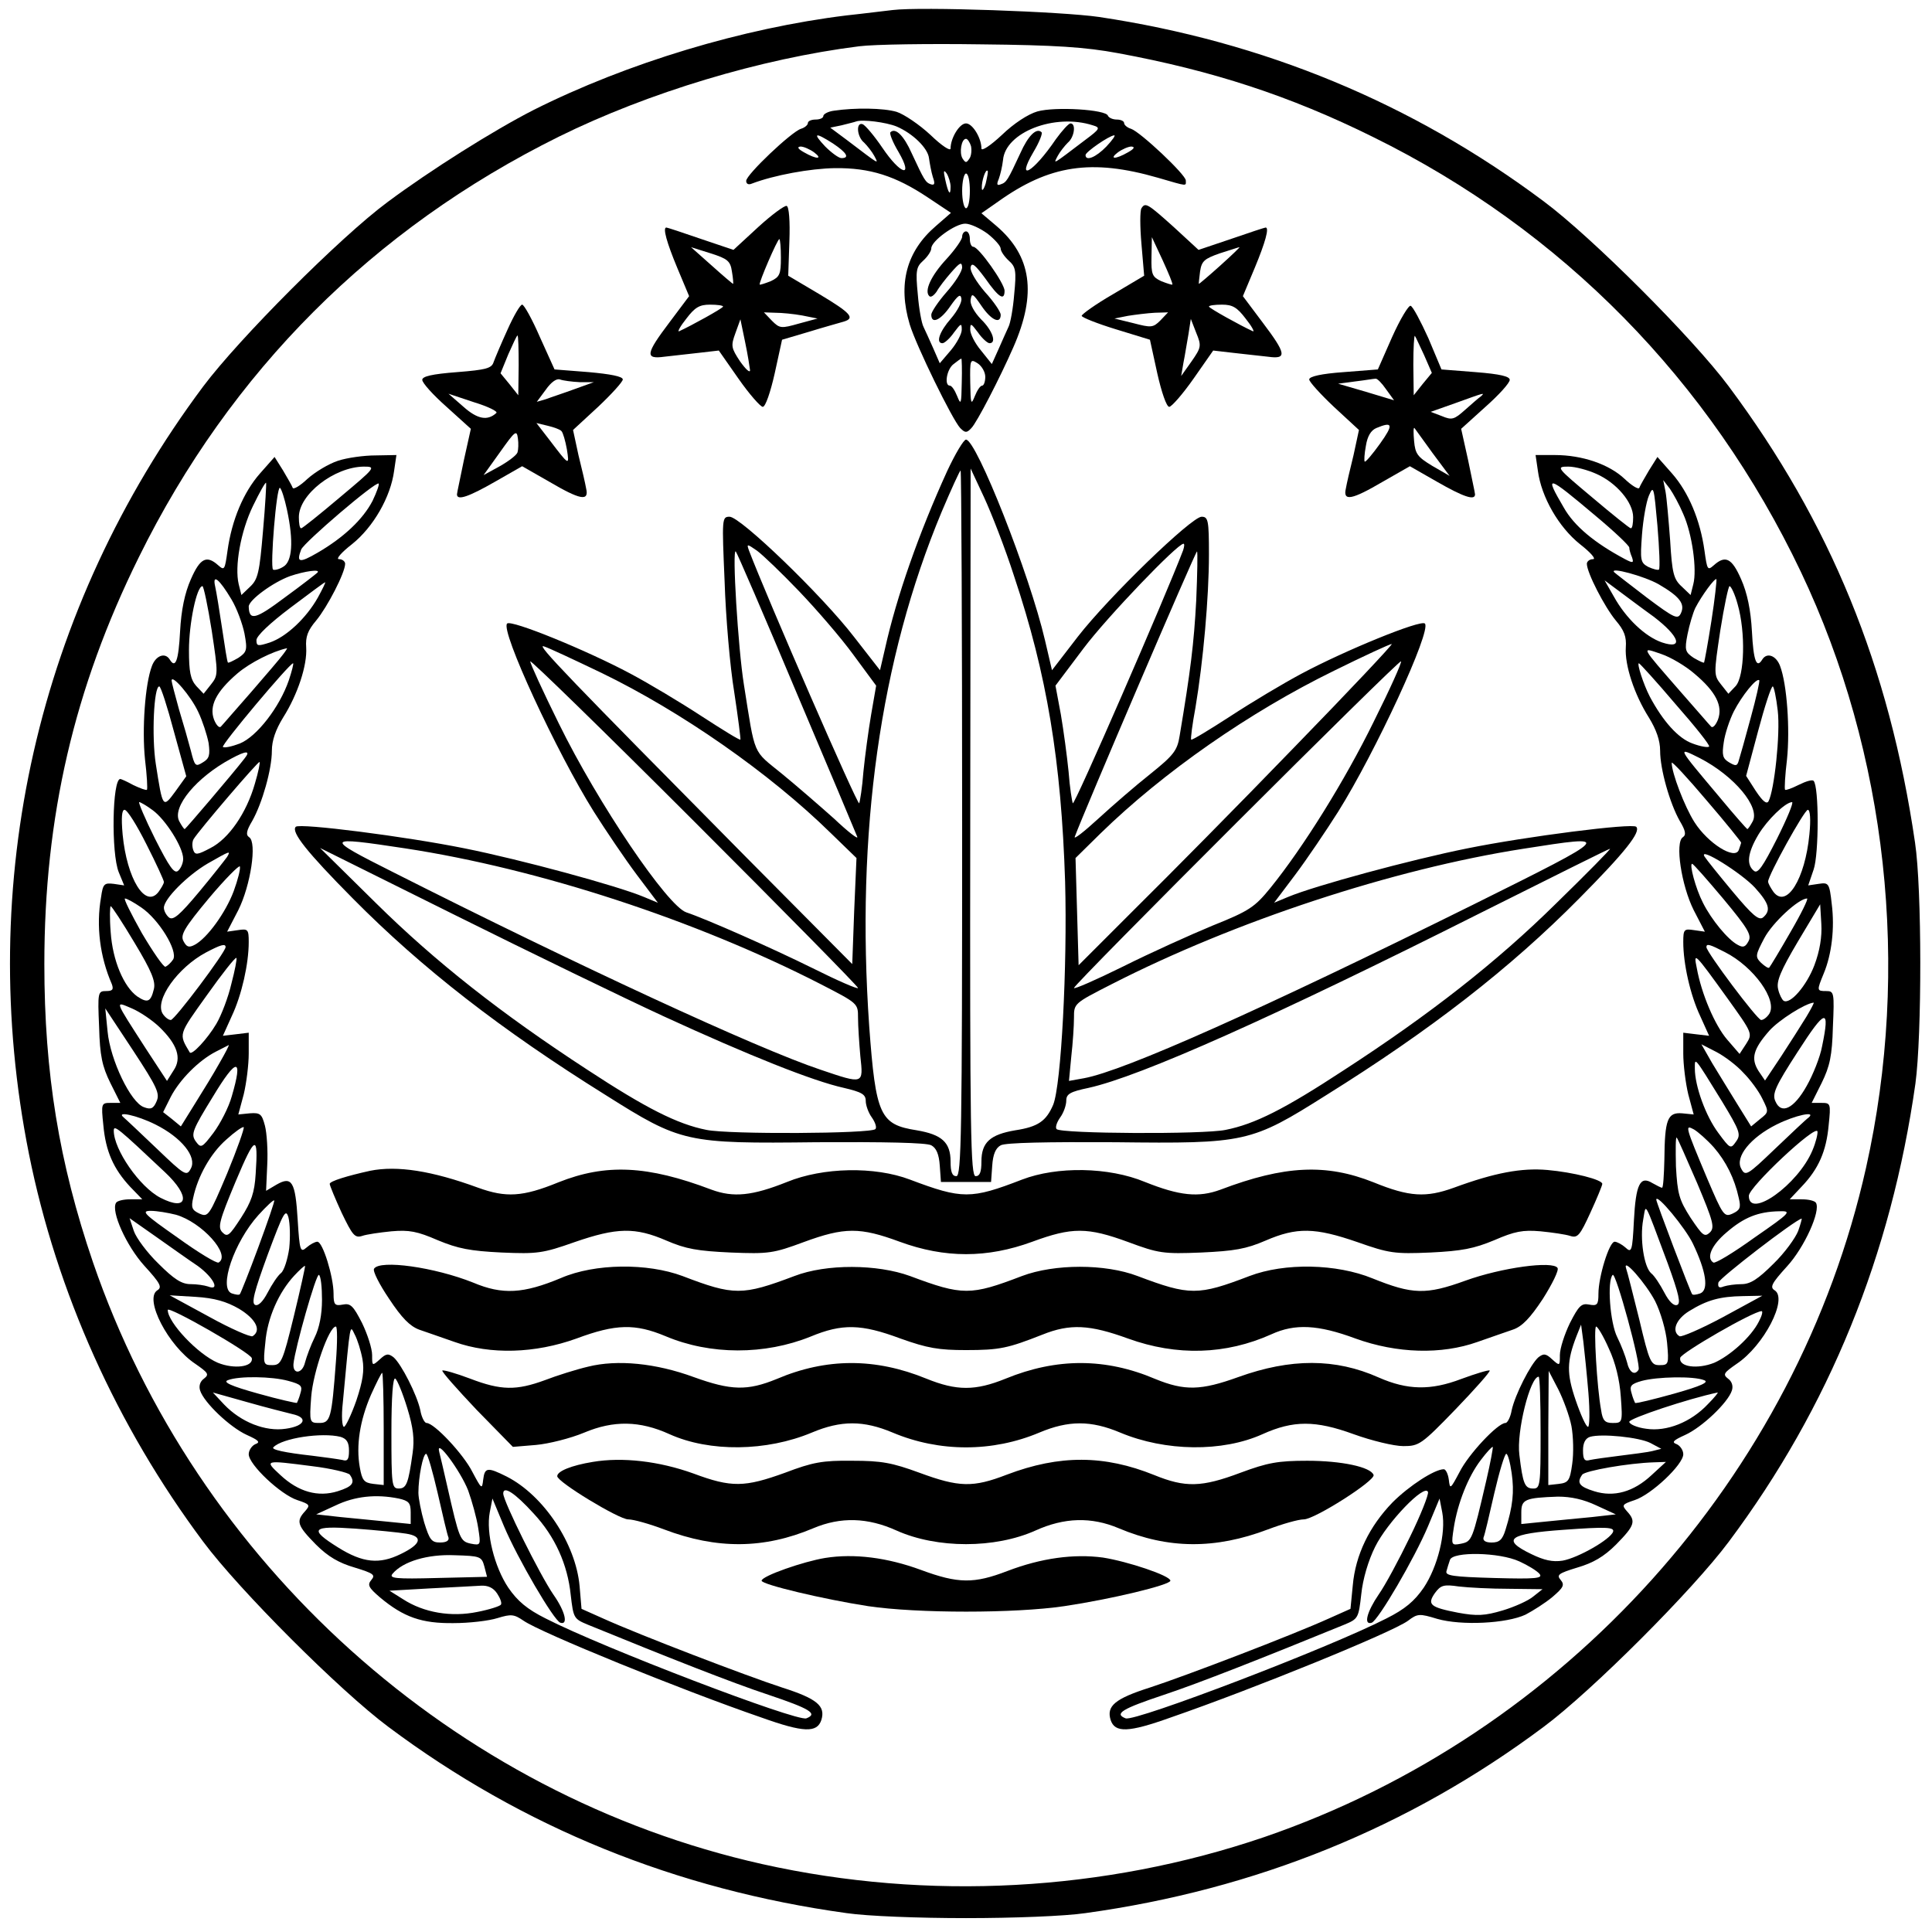 <?xml version="1.0" encoding="UTF-8" standalone="yes"?>
<svg version="1.0" xmlns="http://www.w3.org/2000/svg" width="500" height="500" viewBox="0 0 500 501" preserveAspectRatio="xMidYMid meet">
  <g transform="translate(0,501) scale(0.1,-0.1)" fill="#000000" stroke="none">
    <path d="M2310 4984 c-19 -2 -73 -9 -120 -14 -269 -33 -568 -123 -811 -245
-104 -53 -269 -157 -379 -239 -123 -91 -385 -354 -478 -478 -430 -576 -592
-1289 -452 -1990 72 -359 228 -706 452 -1006 93 -125 355 -387 480 -480 349
-261 747 -422 1188 -483 54 -8 188 -13 310 -13 122 0 256 5 310 13 441 61 839
222 1188 483 125 93 387 355 480 480 261 349 421 744 484 1188 17 125 17 506
-1 625 -67 458 -220 830 -483 1183 -93 125 -355 387 -480 480 -341 255 -726
414 -1153 478 -96 14 -462 27 -535 18z m585 -112 c243 -45 444 -110 660 -217
490 -241 874 -632 1110 -1128 224 -471 285 -1027 169 -1545 -179 -800 -780
-1468 -1561 -1736 -414 -141 -871 -166 -1301 -70 -800 179 -1468 780 -1736
1561 -88 258 -126 491 -126 773 0 382 77 715 245 1055 237 481 607 852 1090
1091 231 114 523 202 778 234 39 5 182 7 317 5 191 -2 269 -7 355 -23z"/>
    <path d="M2158 4723 c-16 -2 -28 -9 -28 -14 0 -5 -9 -9 -20 -9 -11 0 -20 -4
-20 -9 0 -5 -8 -12 -18 -15 -25 -8 -142 -119 -142 -135 0 -8 6 -11 15 -7 58
22 151 39 215 40 91 1 157 -20 241 -76 l60 -40 -39 -34 c-77 -66 -99 -151 -68
-255 17 -56 111 -248 131 -269 13 -13 17 -13 29 0 14 14 74 130 109 210 61
139 47 236 -44 314 l-39 33 43 30 c133 95 242 112 415 62 79 -23 72 -22 72 -7
0 15 -118 126 -142 134 -10 3 -18 10 -18 15 0 5 -9 9 -19 9 -11 0 -21 5 -23
10 -5 16 -137 24 -183 11 -24 -7 -61 -31 -92 -61 -30 -28 -53 -43 -53 -35 0
27 -23 65 -40 65 -17 0 -40 -38 -40 -65 0 -8 -23 7 -52 35 -29 27 -69 54 -88
60 -34 10 -108 11 -162 3z m162 -41 c42 -18 81 -56 84 -82 2 -14 6 -36 10 -49
6 -17 5 -22 -5 -19 -14 5 -17 10 -50 81 -20 45 -42 67 -55 54 -3 -3 6 -26 21
-51 40 -69 6 -60 -42 11 -21 31 -44 58 -51 61 -18 6 -15 -33 4 -48 8 -8 20
-23 26 -34 12 -23 16 -25 -71 41 l-43 32 29 6 c15 4 33 8 38 10 16 6 78 -2
105 -13z m509 3 c20 -6 19 -9 -20 -38 -87 -66 -83 -64 -71 -41 6 11 18 26 26
34 17 14 22 50 7 50 -5 0 -22 -19 -38 -41 -59 -87 -105 -113 -58 -33 15 25 24
48 21 51 -13 13 -35 -9 -55 -54 -33 -71 -36 -76 -51 -81 -10 -4 -11 0 -5 14 4
11 9 32 11 49 6 72 134 122 233 90z m-674 -47 c36 -24 44 -38 22 -38 -7 0 -26
14 -42 30 -34 36 -27 38 20 8z m709 -8 c-27 -28 -54 -39 -54 -22 0 8 61 50 74
51 5 1 -4 -12 -20 -29z m-351 1 c2 -10 1 -25 -4 -32 -8 -12 -10 -12 -18 0 -9
15 -3 51 9 51 4 0 10 -9 13 -19z m-407 -16 c24 -18 7 -19 -26 0 -16 9 -19 14
-9 15 8 0 24 -7 35 -15z m814 0 c-33 -19 -50 -18 -26 0 11 8 27 15 35 15 10
-1 7 -6 -9 -15z m-460 -89 c0 -26 -6 -18 -14 19 -5 22 -4 26 4 15 5 -8 10 -24
10 -34z m91 8 c-5 -16 -10 -21 -10 -12 -1 18 10 51 15 45 2 -1 -1 -16 -5 -33z
m-41 -19 c0 -25 -4 -45 -10 -45 -5 0 -10 20 -10 45 0 25 5 45 10 45 6 0 10
-20 10 -45z m46 -111 c19 -15 34 -32 34 -39 0 -6 9 -20 21 -31 18 -16 20 -26
14 -87 -3 -38 -10 -76 -15 -85 -4 -9 -16 -35 -25 -56 l-18 -40 -28 35 c-16 19
-28 43 -28 54 0 18 2 17 20 -7 11 -16 25 -28 30 -28 19 0 8 33 -22 62 -18 19
-29 39 -27 51 3 18 6 16 28 -16 25 -37 50 -49 50 -23 0 7 -18 34 -41 59 -23
27 -39 54 -37 64 3 14 12 6 38 -29 35 -50 50 -59 50 -32 0 19 -67 114 -81 114
-5 0 -9 9 -9 20 0 11 -4 20 -10 20 -5 0 -10 -6 -10 -14 0 -7 -18 -33 -40 -57
-41 -44 -59 -84 -45 -97 4 -4 12 2 19 12 6 11 23 33 38 50 22 25 27 28 28 13
0 -11 -18 -39 -40 -64 -22 -25 -40 -52 -40 -59 0 -26 25 -14 50 23 19 27 26
32 28 19 2 -9 -10 -32 -27 -52 -30 -34 -40 -64 -22 -64 5 0 19 12 30 28 18 24
20 25 20 7 0 -11 -13 -35 -28 -53 l-29 -34 -17 39 c-9 21 -21 46 -25 55 -5 9
-12 47 -15 85 -6 61 -4 71 14 87 12 11 21 25 21 32 0 19 62 64 88 64 13 0 39
-12 58 -26z m-67 -386 c-1 -56 -2 -60 -12 -35 -6 15 -14 27 -19 27 -15 0 -8
43 10 56 9 7 18 14 20 14 1 0 2 -28 1 -62z m61 15 c0 -13 -4 -23 -8 -23 -5 0
-13 -12 -19 -27 -10 -25 -11 -21 -12 35 -1 60 0 62 19 50 11 -7 20 -23 20 -35z"/>
    <path d="M1961 4421 l-64 -59 -86 29 c-46 16 -86 29 -88 29 -10 0 1 -39 28
-104 l31 -74 -51 -68 c-62 -82 -64 -96 -13 -89 20 2 60 7 89 10 l52 6 51 -73
c28 -40 57 -73 63 -73 7 0 20 38 31 87 l19 87 71 21 c39 12 79 23 89 26 30 9
19 22 -63 71 l-81 48 3 89 c2 53 -1 90 -7 92 -5 2 -39 -23 -74 -55z m59 -79
c0 -43 -3 -50 -26 -61 -15 -6 -28 -10 -29 -9 -3 4 46 118 51 118 2 0 4 -22 4
-48z m-127 -36 c3 -17 4 -32 3 -32 0 -1 -25 20 -55 47 l-54 48 51 -16 c44 -14
51 -20 55 -47z m-23 -91 c0 -4 -83 -50 -114 -64 -5 -2 3 13 19 33 22 29 34 36
61 36 19 0 34 -2 34 -5z m205 -23 l40 -8 -48 -13 c-46 -13 -50 -13 -70 7 l-21
22 29 -1 c17 0 48 -3 70 -7z m-135 -142 c0 -8 -11 2 -26 23 -23 35 -24 40 -12
73 l13 36 12 -58 c7 -33 12 -66 13 -74z"/>
    <path d="M2955 4470 c-4 -6 -4 -48 0 -93 l7 -82 -81 -48 c-45 -26 -81 -52 -81
-56 0 -4 40 -20 89 -35 l88 -27 19 -87 c11 -49 24 -87 31 -87 6 0 35 33 63 73
l51 73 52 -6 c29 -3 69 -8 90 -10 50 -7 48 7 -14 89 l-51 68 31 74 c27 65 38
104 28 104 -2 0 -42 -13 -88 -29 l-86 -29 -64 59 c-68 61 -74 65 -84 49z m80
-198 c-1 -1 -14 3 -29 9 -23 11 -26 17 -25 63 l1 51 28 -60 c15 -33 27 -61 25
-63z m124 49 c-30 -27 -55 -48 -55 -47 -1 0 1 15 3 32 4 27 11 33 51 47 26 8
49 16 51 16 3 1 -20 -21 -50 -48z m66 -137 c16 -20 24 -35 19 -33 -31 14 -114
60 -114 64 0 3 15 5 34 5 27 0 39 -7 61 -36z m-221 -5 c-19 -19 -24 -19 -70
-7 l-49 12 35 7 c19 3 51 7 70 8 l34 1 -20 -21z m81 -106 l-27 -38 6 35 c4 19
9 53 13 74 l6 39 14 -36 c14 -34 13 -38 -12 -74z"/>
    <path d="M1311 4155 c-16 -35 -32 -73 -36 -84 -5 -16 -19 -20 -95 -26 -65 -5
-90 -11 -90 -20 0 -8 28 -39 63 -70 l63 -57 -18 -81 c-9 -45 -18 -85 -18 -89
0 -17 31 -6 99 33 l70 40 70 -40 c80 -47 104 -52 96 -18 -2 12 -11 51 -20 87
l-14 65 65 60 c35 33 64 65 64 71 0 8 -33 14 -88 19 l-89 7 -38 84 c-20 46
-41 84 -46 84 -5 0 -22 -29 -38 -65z m29 -92 l-1 -78 -23 29 -23 28 20 49 c12
27 22 49 24 49 2 0 3 -35 3 -77z m158 -44 l37 0 -50 -18 c-27 -10 -61 -21 -74
-26 l-24 -7 23 31 c14 20 28 30 37 27 8 -3 31 -6 51 -7z m-216 -80 c-23 -21
-49 -16 -85 16 l-39 34 66 -22 c36 -11 63 -24 58 -28z m169 -47 c4 -4 10 -25
14 -47 7 -44 6 -43 -45 24 l-34 44 29 -7 c17 -4 33 -10 36 -14z m-114 -55 c-2
-7 -23 -23 -46 -36 l-42 -23 43 60 c39 55 43 58 46 35 2 -13 1 -30 -1 -36z"/>
    <path d="M3605 4136 l-37 -84 -89 -7 c-56 -4 -89 -11 -89 -19 0 -6 29 -38 64
-71 l65 -60 -14 -65 c-9 -36 -18 -75 -20 -87 -8 -34 16 -29 96 18 l70 40 70
-40 c68 -39 99 -50 99 -33 0 4 -9 44 -18 89 l-18 81 63 57 c35 31 63 62 63 70
0 9 -25 15 -88 20 l-89 7 -34 81 c-20 44 -40 82 -46 84 -5 2 -27 -34 -48 -81z
m83 -47 l20 -46 -24 -29 -23 -29 -1 79 c0 44 2 77 4 75 2 -2 12 -25 24 -50z
m-99 -88 l21 -29 -73 22 -72 21 45 6 c25 3 48 7 52 7 4 1 16 -11 27 -27z m246
-19 c-6 -4 -24 -20 -41 -35 -28 -25 -34 -27 -60 -16 l-29 11 65 23 c75 27 77
28 65 17z m-261 -122 c-20 -28 -38 -49 -40 -47 -2 1 -1 20 3 41 4 25 13 40 27
46 43 18 45 9 10 -40z m136 -25 l44 -59 -45 26 c-38 23 -44 31 -47 64 -2 22
-2 37 1 34 2 -3 23 -32 47 -65z"/>
    <path d="M2451 3788 c-73 -160 -131 -325 -161 -460 l-13 -56 -67 86 c-83 108
-295 312 -323 312 -20 0 -20 -4 -13 -167 3 -93 14 -222 25 -288 10 -66 17
-121 16 -123 -2 -2 -47 26 -101 61 -55 36 -137 85 -184 110 -112 60 -310 141
-320 130 -18 -18 129 -335 225 -488 31 -49 81 -123 111 -163 l55 -73 -36 15
c-69 29 -320 97 -465 126 -153 31 -428 66 -438 56 -13 -13 29 -66 148 -186
179 -181 385 -341 656 -510 195 -123 208 -126 547 -122 175 1 285 -1 297 -8
13 -7 20 -23 22 -53 l3 -42 65 0 65 0 3 42 c2 30 9 46 22 53 12 7 122 9 297 8
339 -4 352 -1 547 122 271 169 477 329 656 510 119 120 161 173 148 186 -10
10 -285 -25 -438 -56 -145 -29 -396 -97 -465 -126 l-36 -15 55 73 c30 40 80
114 111 163 96 153 243 470 225 488 -10 11 -208 -70 -320 -130 -47 -25 -129
-74 -184 -110 -54 -35 -100 -63 -102 -61 -2 2 3 40 11 83 20 119 35 286 35
397 0 89 -2 98 -19 98 -26 0 -241 -208 -321 -311 l-67 -87 -18 77 c-40 172
-178 521 -205 521 -6 0 -28 -37 -49 -82z m39 -913 c0 -807 -2 -915 -15 -915
-11 0 -15 11 -15 38 0 50 -23 70 -88 81 -95 15 -106 38 -123 270 -35 502 28
951 188 1334 25 59 47 107 49 107 2 0 4 -412 4 -915z m135 640 c85 -254 122
-479 132 -791 6 -219 -10 -528 -31 -579 -18 -42 -39 -57 -98 -66 -65 -11 -88
-31 -88 -81 0 -27 -4 -38 -15 -38 -13 0 -15 108 -14 918 l1 917 35 -75 c19
-41 55 -133 78 -205z m-558 -38 c45 -47 109 -121 141 -165 l59 -80 -13 -75
c-7 -41 -16 -108 -20 -148 -3 -41 -9 -78 -11 -82 -4 -7 -240 535 -286 656 -6
17 -5 17 21 -1 15 -11 64 -58 109 -105z m996 106 c-46 -121 -282 -663 -286
-656 -2 4 -8 41 -11 82 -4 40 -13 107 -20 148 l-14 75 73 97 c61 81 243 271
259 271 3 0 2 -8 -1 -17z m-1003 -368 c84 -198 155 -367 158 -375 3 -8 -24 13
-60 47 -37 33 -98 86 -136 117 -76 62 -68 42 -98 231 -15 93 -31 354 -21 345
3 -3 74 -167 157 -365z m1037 238 c-6 -113 -15 -184 -43 -351 -6 -38 -15 -50
-76 -99 -38 -30 -99 -83 -135 -116 -37 -34 -64 -55 -61 -47 23 63 313 740 317
740 2 0 1 -57 -2 -127z m-1542 -188 c206 -100 435 -259 595 -416 l66 -64 -6
-138 -5 -137 -275 277 c-457 462 -546 554 -525 547 11 -3 79 -35 150 -69z
m1797 -192 c-143 -148 -328 -335 -411 -417 l-149 -149 -4 139 -4 139 65 64
c163 159 387 315 606 422 77 38 144 69 149 69 4 0 -109 -120 -252 -267z
m-1132 -625 c0 -4 -53 19 -117 51 -107 53 -277 128 -328 145 -49 16 -229 282
-331 490 -41 83 -74 155 -74 161 0 5 191 -181 425 -415 234 -234 425 -428 425
-432z m1337 690 c-74 -151 -182 -325 -268 -431 -40 -49 -54 -59 -149 -97 -58
-24 -162 -71 -232 -106 -71 -35 -128 -60 -128 -56 0 10 843 852 848 847 3 -2
-29 -73 -71 -157z m-2511 -328 c347 -53 753 -186 1077 -352 97 -50 97 -50 97
-87 0 -21 3 -66 6 -100 8 -73 9 -73 -103 -35 -165 55 -633 272 -1108 512 -181
91 -180 94 31 62z m2769 -146 c-549 -272 -905 -431 -1009 -450 l-39 -7 6 63
c4 35 7 80 7 101 0 37 0 37 98 87 319 163 728 298 1067 351 236 37 236 37
-130 -145z m-2100 -289 c222 -102 387 -168 468 -186 47 -11 57 -17 57 -34 0
-11 7 -31 16 -43 9 -13 13 -26 9 -30 -12 -12 -381 -14 -438 -2 -76 15 -158 57
-309 156 -224 146 -394 280 -548 432 l-145 143 350 -174 c193 -96 436 -214
540 -262z m2315 292 c-154 -152 -328 -288 -550 -432 -154 -101 -231 -140 -307
-155 -57 -12 -426 -10 -438 2 -4 4 0 17 9 30 9 12 16 32 16 44 0 17 10 23 58
33 135 30 480 184 1017 454 182 91 332 166 335 166 3 0 -60 -64 -140 -142z"/>
    <path d="M871 3815 c-24 -8 -59 -29 -79 -47 -19 -18 -36 -28 -38 -23 -2 6 -14
26 -25 45 l-22 35 -38 -43 c-43 -49 -73 -121 -84 -200 -7 -50 -8 -52 -24 -38
-30 27 -47 19 -71 -36 -16 -36 -25 -80 -28 -135 -4 -77 -12 -98 -27 -73 -12
19 -36 10 -46 -17 -18 -47 -26 -164 -18 -242 5 -41 7 -77 5 -79 -2 -2 -18 4
-35 12 -16 9 -32 16 -34 16 -21 0 -24 -193 -4 -242 l14 -34 -27 4 c-25 3 -28
0 -33 -35 -13 -74 -3 -154 28 -225 5 -14 2 -18 -15 -18 -21 0 -22 -3 -18 -93
2 -75 8 -102 29 -145 l26 -52 -25 0 c-24 0 -25 -1 -19 -58 6 -67 26 -113 70
-160 l31 -32 -31 0 c-18 0 -34 -4 -37 -9 -14 -22 27 -112 73 -163 42 -46 47
-56 34 -64 -35 -22 28 -144 99 -191 33 -23 36 -27 22 -38 -10 -7 -14 -19 -10
-31 10 -31 77 -95 121 -115 31 -14 36 -19 22 -24 -9 -4 -17 -16 -17 -26 0 -27
83 -105 126 -119 33 -11 34 -13 20 -29 -24 -26 -20 -37 28 -86 32 -32 60 -48
101 -60 49 -15 54 -19 43 -32 -11 -13 -7 -20 22 -45 62 -52 109 -68 191 -67
41 0 92 6 114 13 36 11 43 10 68 -7 45 -31 405 -178 617 -251 109 -39 144 -40
155 -6 11 36 -11 55 -102 84 -92 30 -369 136 -464 179 l-56 25 -5 59 c-10 110
-93 235 -189 284 -50 25 -57 24 -61 -8 -3 -26 -4 -25 -28 20 -23 46 -99 127
-119 127 -5 0 -13 15 -16 33 -9 41 -49 119 -69 137 -14 11 -20 10 -36 -5 -20
-18 -20 -17 -20 11 0 17 -12 54 -26 83 -23 45 -30 52 -50 48 -21 -4 -24 0 -24
28 0 44 -28 135 -42 135 -6 0 -19 -7 -28 -15 -16 -14 -18 -9 -23 71 -6 100
-15 115 -55 92 l-27 -16 3 67 c2 37 -1 83 -6 102 -8 30 -12 34 -39 32 l-30 -3
14 52 c7 29 13 77 13 106 l0 54 -33 -4 -34 -4 23 51 c26 55 44 136 44 192 0
33 -2 35 -28 31 l-28 -4 29 56 c32 64 49 176 28 189 -9 6 -7 17 8 42 26 46 51
134 51 182 0 27 10 55 29 86 38 60 63 136 60 182 -2 28 4 44 26 70 29 35 75
124 75 147 0 6 -7 12 -16 12 -9 0 7 18 34 39 55 44 100 122 109 190 l6 41 -54
-1 c-30 0 -74 -6 -98 -14z m5 -95 c-52 -44 -97 -80 -100 -80 -4 0 -6 13 -6 29
0 59 92 130 168 131 33 0 31 -2 -62 -80z m-199 -87 c-9 -107 -13 -125 -33
-144 l-23 -22 -7 28 c-11 46 5 137 37 203 17 35 32 62 34 60 1 -2 -2 -58 -8
-125z m284 78 c-25 -48 -75 -95 -142 -134 -48 -28 -56 -26 -43 8 8 19 194 178
201 171 2 -2 -5 -22 -16 -45z m-222 -22 c18 -83 14 -136 -10 -149 -11 -7 -23
-9 -26 -7 -8 8 9 217 18 212 4 -3 12 -28 18 -56z m79 -164 c-3 -3 -40 -32 -84
-64 -76 -57 -93 -62 -94 -24 0 17 63 63 107 79 38 13 81 19 71 9z m-223 -69
c14 -23 29 -64 34 -89 8 -43 6 -48 -16 -63 -14 -8 -26 -14 -27 -12 -2 2 -8 41
-15 88 -7 47 -15 96 -18 109 -8 35 11 19 42 -33z m224 4 c-30 -53 -81 -101
-124 -116 -31 -10 -35 -10 -35 6 0 11 35 44 88 84 48 36 88 66 90 66 2 0 -7
-18 -19 -40z m-275 -85 c17 -113 17 -116 -2 -140 l-19 -24 -19 20 c-15 17 -19
37 -19 93 0 69 20 166 35 166 3 0 14 -52 24 -115z m185 -62 c-7 -10 -45 -54
-83 -98 -39 -44 -73 -84 -78 -89 -4 -5 -12 3 -18 18 -13 35 5 72 61 120 33 28
91 57 128 65 2 1 -3 -7 -10 -16z m15 -67 c-24 -70 -83 -146 -127 -164 -21 -8
-40 -12 -44 -9 -5 5 173 217 182 217 2 0 -3 -20 -11 -44z m-235 -82 c11 -23
23 -60 27 -81 4 -31 2 -40 -15 -50 -19 -12 -21 -10 -31 30 -6 23 -20 72 -31
108 -10 36 -19 70 -19 74 0 18 50 -40 69 -81z m-63 -51 l32 -116 -28 -39 c-33
-45 -33 -44 -51 71 -11 71 -5 201 9 201 4 0 21 -53 38 -117z m183 -70 c-30
-39 -153 -183 -155 -183 -2 0 -8 9 -14 20 -20 37 45 115 135 163 39 21 51 21
34 0z m27 -65 c-22 -77 -68 -143 -115 -167 -34 -18 -40 -19 -45 -5 -3 9 -3 21
1 28 14 23 168 203 171 200 2 -1 -3 -26 -12 -56z m-265 -69 c33 -24 79 -96 79
-126 0 -11 -6 -25 -13 -31 -10 -9 -23 10 -60 83 -26 52 -44 95 -41 95 3 0 19
-9 35 -21z m-16 -89 c25 -49 45 -93 45 -97 0 -5 -7 -16 -14 -26 -34 -44 -82
34 -93 149 -4 45 -2 64 5 64 7 0 32 -40 57 -90z m209 -32 c-5 -7 -37 -48 -72
-90 -51 -61 -68 -76 -79 -67 -7 6 -13 17 -13 25 0 23 61 84 114 115 58 33 60
34 50 17z m17 -89 c-21 -56 -69 -122 -101 -139 -15 -8 -21 -6 -29 9 -9 16 1
34 66 112 42 50 79 87 80 82 2 -6 -5 -34 -16 -64z m-240 -42 c46 -31 96 -113
83 -135 -6 -9 -15 -17 -20 -19 -5 -1 -32 38 -61 87 -28 50 -48 90 -44 90 5 0
23 -10 42 -23z m-17 -92 c44 -73 55 -100 50 -120 -8 -33 -16 -37 -43 -19 -35
25 -64 93 -69 167 -3 37 -2 67 0 67 3 0 31 -43 62 -95z m236 -11 c0 -13 -132
-189 -142 -189 -6 0 -15 7 -21 16 -22 35 39 120 112 159 38 20 51 24 51 14z
m15 -95 c-8 -35 -26 -82 -39 -104 -23 -39 -64 -83 -69 -74 -29 49 -30 44 45
149 39 55 73 98 76 96 2 -2 -4 -33 -13 -67z m-188 -111 c48 -46 60 -82 38
-114 l-17 -27 -55 84 c-83 129 -81 123 -36 104 21 -9 52 -30 70 -47z m-6 -194
c-8 -19 -15 -22 -33 -15 -34 12 -87 122 -94 196 l-6 60 72 -109 c63 -96 70
-112 61 -132z m163 99 c-15 -27 -44 -74 -64 -106 l-36 -58 -23 19 -23 18 20
40 c23 44 72 94 117 117 17 9 32 16 33 17 2 0 -9 -21 -24 -47z m32 -86 c-8
-29 -30 -71 -47 -94 -31 -41 -33 -41 -47 -22 -12 18 -8 29 45 115 62 103 79
103 49 1z m-198 -73 c68 -34 108 -84 92 -114 -11 -21 -15 -19 -88 51 -42 40
-81 77 -86 81 -22 18 34 6 82 -18z m25 -124 c67 -63 60 -103 -12 -66 -54 28
-121 125 -121 174 0 16 10 8 133 -108z m161 -3 c-47 -111 -49 -114 -72 -104
-19 9 -22 15 -16 41 12 56 45 115 86 151 22 20 42 34 45 32 2 -3 -17 -57 -43
-120z m74 -1 c-3 -49 -11 -72 -38 -114 -30 -46 -35 -51 -48 -38 -13 13 -9 29
34 132 51 121 59 124 52 20z m7 -190 c-24 -65 -46 -120 -48 -122 -2 -3 -12 -1
-21 2 -35 13 6 133 69 203 21 23 39 40 41 38 2 -1 -17 -56 -41 -121z m80 -3
c-4 -28 -13 -57 -21 -64 -9 -7 -24 -30 -35 -51 -12 -23 -24 -35 -32 -32 -11 4
-3 34 32 130 41 110 47 121 54 97 4 -16 5 -51 2 -80z m-294 87 c67 -19 144
-104 111 -124 -5 -3 -53 26 -107 65 -87 61 -95 69 -69 69 16 0 45 -5 65 -10z
m57 -133 c41 -30 59 -66 26 -53 -9 3 -29 6 -45 6 -23 0 -43 13 -83 53 -29 28
-58 67 -64 85 l-11 33 67 -47 c37 -26 86 -61 110 -77z m249 -130 c-29 -119
-33 -127 -56 -127 -23 0 -24 2 -18 58 5 64 35 131 75 174 14 15 27 27 28 25 1
-1 -12 -60 -29 -130z m73 42 c0 -38 -7 -73 -19 -97 -10 -20 -21 -50 -25 -65
-7 -30 -32 -32 -30 -4 4 41 59 235 66 231 5 -3 8 -32 8 -65z m-215 -23 c43
-26 59 -56 35 -71 -5 -3 -56 19 -112 50 l-103 56 67 -4 c49 -3 80 -12 113 -31z
m33 -128 c4 -23 -46 -29 -88 -12 -52 22 -130 105 -130 137 0 12 215 -111 218
-125z m218 -10 c-11 -146 -14 -158 -43 -158 -25 0 -26 1 -21 68 5 64 46 182
64 182 4 0 4 -42 0 -92z m69 7 c5 -29 1 -56 -16 -107 -13 -37 -28 -68 -32 -68
-5 0 -7 28 -3 63 20 214 18 202 31 176 7 -13 16 -42 20 -64z m55 -181 l0 -145
-27 3 c-24 3 -29 9 -35 43 -10 56 0 121 29 188 14 31 27 57 29 57 2 0 4 -66 4
-146z m-247 125 c33 -9 37 -13 31 -32 -3 -12 -8 -23 -9 -25 -1 -1 -47 9 -100
24 -72 20 -93 30 -79 35 28 11 114 10 157 -2z m308 -70 c16 -52 19 -82 14
-117 -11 -79 -16 -92 -36 -92 -18 0 -19 9 -19 146 0 93 4 143 10 139 5 -3 19
-37 31 -76z m-298 -16 c42 -9 33 -31 -17 -38 -53 -8 -116 17 -160 63 l-29 31
89 -25 c49 -14 101 -27 117 -31z m125 -59 c16 -5 22 -14 22 -36 0 -23 -4 -28
-17 -24 -10 2 -45 7 -78 11 -72 8 -108 16 -101 22 23 24 126 39 174 27z m331
-139 c10 -28 22 -71 26 -97 7 -45 7 -46 -19 -41 -28 6 -30 12 -61 148 -9 39
-18 79 -21 90 -10 39 55 -49 75 -100z m-79 -7 c13 -57 25 -109 28 -115 2 -8
-5 -13 -22 -13 -22 0 -27 7 -41 52 -8 28 -15 63 -15 77 0 41 12 101 20 101 4
0 17 -46 30 -102z m-326 70 c50 -6 94 -17 98 -22 15 -21 7 -31 -31 -43 -51
-16 -102 -2 -149 42 -42 39 -42 39 82 23z m575 -123 c55 -59 88 -132 96 -211
7 -60 8 -62 44 -77 213 -87 375 -151 469 -182 107 -36 129 -49 98 -61 -25 -9
-528 183 -676 259 -48 24 -73 45 -97 80 -36 54 -58 142 -48 195 l7 36 30 -72
c35 -83 129 -244 146 -250 21 -7 13 29 -18 73 -35 51 -130 242 -130 262 0 21
30 2 79 -52z m-350 39 c26 -6 31 -11 31 -36 l0 -30 -60 6 c-33 3 -88 9 -122
12 l-63 7 50 23 c50 24 105 30 164 18z m19 -91 c45 -7 40 -27 -14 -53 -55 -27
-98 -23 -162 17 -77 48 -69 57 44 49 55 -4 114 -10 132 -13z m203 -85 l7 -27
-128 -3 c-110 -3 -127 -1 -117 11 27 32 91 51 161 48 66 -2 70 -3 77 -29z m33
-70 c8 -12 13 -25 10 -29 -2 -4 -30 -13 -61 -19 -68 -14 -139 -2 -193 33 l-35
22 105 6 c58 3 117 6 132 7 18 1 32 -5 42 -20z"/>
    <path d="M3983 3789 c9 -68 54 -146 109 -190 27 -21 43 -39 34 -39 -9 0 -16
-6 -16 -12 0 -23 46 -112 75 -147 22 -26 28 -42 26 -70 -3 -46 22 -122 60
-182 19 -31 29 -59 29 -86 0 -48 25 -136 51 -182 15 -25 17 -36 8 -42 -21 -13
-4 -125 28 -189 l29 -56 -28 4 c-26 4 -28 2 -28 -31 0 -56 18 -137 44 -192
l23 -51 -34 4 -33 4 0 -54 c0 -29 6 -77 13 -106 l14 -52 -30 3 c-38 3 -45 -16
-46 -120 -1 -40 -3 -73 -6 -73 -3 0 -14 6 -25 12 -32 20 -43 -3 -48 -97 -4
-80 -6 -85 -22 -70 -9 8 -22 15 -28 15 -14 0 -42 -91 -42 -135 0 -28 -3 -32
-24 -28 -20 4 -27 -3 -50 -48 -14 -29 -26 -66 -26 -83 0 -28 0 -29 -20 -11
-16 15 -22 16 -36 5 -20 -18 -60 -96 -69 -137 -3 -18 -11 -33 -16 -33 -20 0
-96 -81 -119 -127 -24 -45 -25 -46 -28 -20 -2 15 -8 27 -13 27 -24 0 -90 -43
-133 -86 -60 -62 -96 -136 -103 -215 l-6 -61 -56 -25 c-95 -43 -372 -149 -464
-179 -91 -29 -113 -48 -102 -84 11 -34 46 -33 155 6 217 75 575 221 616 251
25 19 30 19 76 5 63 -18 180 -12 229 11 19 10 51 30 70 46 28 24 32 31 21 44
-11 13 -6 17 43 32 41 12 69 28 101 60 48 49 52 60 28 86 -14 16 -13 18 20 29
43 14 126 92 126 119 0 10 -8 22 -17 26 -14 5 -9 10 22 24 44 20 111 84 121
115 4 12 0 24 -10 31 -14 11 -11 15 22 38 71 47 134 169 99 191 -13 8 -8 18
32 62 45 49 88 144 75 165 -3 5 -19 9 -37 9 l-31 0 31 33 c44 46 64 92 70 159
6 57 5 58 -19 58 l-25 0 26 52 c21 43 27 70 29 145 4 89 3 93 -17 93 -25 0
-25 1 -7 45 21 50 29 118 21 181 -6 54 -8 56 -34 52 l-27 -4 14 41 c14 40 14
216 0 230 -3 4 -20 -1 -38 -10 -18 -9 -34 -15 -36 -13 -2 2 0 38 5 79 8 78 0
195 -18 242 -10 27 -34 36 -46 17 -15 -25 -23 -4 -27 73 -3 55 -12 99 -28 135
-24 55 -41 63 -71 36 -16 -14 -17 -12 -24 38 -11 79 -41 151 -84 200 l-38 43
-22 -35 c-11 -19 -23 -39 -25 -45 -2 -5 -19 5 -38 23 -40 38 -110 62 -181 62
l-50 0 6 -41z m152 -8 c52 -23 95 -74 95 -112 0 -16 -2 -29 -6 -29 -3 0 -48
36 -100 80 -93 78 -95 80 -62 80 18 0 51 -9 73 -19z m-2 -109 c48 -40 87 -77
87 -82 0 -5 3 -16 7 -25 5 -15 3 -16 -18 -5 -79 42 -132 86 -159 134 -51 87
-45 86 83 -22z m227 5 c23 -51 36 -144 26 -182 l-7 -28 -23 22 c-21 19 -25 35
-30 119 -4 53 -9 111 -12 127 l-6 30 17 -22 c9 -13 25 -42 35 -66z m-63 -144
c-3 -2 -15 1 -28 7 -20 11 -21 17 -16 84 3 39 11 85 18 101 12 28 13 22 22
-78 5 -60 7 -111 4 -114z m-1 -38 c55 -32 69 -51 58 -75 -8 -17 -16 -14 -88
40 -43 33 -82 63 -85 66 -14 15 78 -10 115 -31z m137 -95 c-9 -58 -18 -106
-19 -108 -1 -2 -13 4 -27 12 -22 15 -24 20 -16 61 5 25 14 55 20 68 17 33 51
79 55 75 1 -2 -4 -51 -13 -108z m-150 11 c67 -51 79 -86 22 -67 -44 15 -94 63
-125 119 l-24 42 35 -26 c19 -14 60 -45 92 -68z m218 32 c21 -73 18 -186 -5
-212 l-19 -20 -19 24 c-19 24 -19 27 -2 140 10 63 21 115 24 115 4 0 14 -21
21 -47z m-112 -180 c56 -47 74 -84 61 -119 -6 -15 -14 -23 -18 -18 -5 5 -39
45 -78 89 -107 123 -104 117 -51 99 24 -8 63 -31 86 -51z m-49 -79 c51 -58 90
-107 87 -110 -3 -3 -22 0 -43 8 -37 13 -77 58 -111 122 -16 31 -34 86 -28 86
2 0 45 -47 95 -106z m195 -35 c-14 -52 -28 -102 -31 -111 -4 -15 -8 -15 -25
-5 -17 10 -19 19 -14 52 3 22 15 58 26 80 21 41 59 88 66 81 2 -2 -8 -46 -22
-97z m70 18 c7 -60 -9 -207 -24 -235 -5 -8 -15 0 -33 27 l-25 39 31 116 c17
64 34 116 38 116 3 0 9 -28 13 -63z m-202 -123 c89 -46 157 -127 137 -164 -6
-11 -12 -20 -14 -20 -1 0 -34 37 -72 83 -111 132 -111 131 -51 101z m107 -219
c0 -2 -3 -10 -6 -19 -10 -27 -80 17 -115 72 -26 41 -59 128 -59 154 0 5 41
-39 90 -97 50 -58 90 -108 90 -110z m93 10 c-37 -73 -50 -92 -60 -83 -20 16
-16 47 12 94 23 38 69 83 87 84 5 0 -13 -43 -39 -95z m84 11 c-11 -115 -59
-193 -93 -149 -7 10 -14 22 -14 27 0 16 94 186 103 186 6 0 8 -25 4 -64z
m-141 -138 c37 -41 42 -59 21 -77 -11 -9 -28 6 -79 67 -35 42 -68 83 -73 91
-16 27 96 -43 131 -81z m-82 -29 c64 -77 74 -94 65 -110 -8 -15 -14 -17 -28
-9 -25 13 -68 65 -90 109 -19 37 -36 101 -28 101 3 0 39 -41 81 -91z m174 -86
c-28 -49 -53 -90 -55 -92 -2 -3 -11 3 -21 12 -16 16 -15 20 8 64 21 40 89 103
111 103 4 0 -15 -39 -43 -87z m62 -86 c-20 -53 -63 -103 -80 -92 -4 3 -11 16
-14 30 -5 20 6 47 51 123 l58 97 3 -51 c2 -33 -4 -70 -18 -107z m-232 34 c75
-38 137 -125 115 -160 -6 -9 -15 -16 -21 -16 -10 0 -142 176 -142 189 0 10 9
7 48 -13z m6 -119 c66 -92 66 -92 49 -119 l-17 -26 -32 37 c-32 37 -67 119
-79 186 -9 43 -6 40 79 -78z m205 -49 c-13 -21 -42 -67 -65 -102 l-42 -63 -17
25 c-20 32 -14 56 28 104 25 28 93 71 115 73 2 0 -7 -17 -19 -37z m41 -76 c-5
-28 -24 -75 -40 -103 -33 -59 -66 -75 -81 -40 -9 19 -1 38 58 129 72 112 84
115 63 14z m-204 -69 c18 -18 40 -48 49 -67 17 -34 17 -35 -6 -53 l-23 -19
-36 58 c-20 32 -49 80 -65 106 l-28 49 39 -20 c21 -11 53 -35 70 -54z m-55
-75 c46 -76 49 -85 36 -103 -14 -20 -15 -20 -46 22 -33 44 -61 122 -61 167 0
30 -3 34 71 -86z m224 -41 c-6 -4 -45 -41 -87 -81 -73 -70 -77 -72 -88 -51
-16 30 24 80 92 114 48 24 104 36 83 18z m-246 -77 c32 -37 54 -81 65 -132 6
-25 3 -31 -16 -40 -22 -10 -25 -5 -66 91 -58 138 -58 140 -34 127 10 -6 33
-26 51 -46z m256 -8 c-37 -89 -165 -180 -165 -118 0 23 174 186 178 167 1 -6
-4 -28 -13 -49z m-299 -85 c42 -100 46 -115 33 -128 -14 -13 -19 -8 -50 38
-30 47 -34 62 -38 133 -1 44 -1 78 2 75 3 -3 26 -56 53 -118z m-11 -157 c34
-71 42 -120 19 -129 -9 -3 -19 -5 -21 -2 -4 4 -93 238 -93 245 0 18 76 -74 95
-114z m-65 -52 c29 -80 34 -103 24 -107 -9 -3 -21 9 -33 32 -11 21 -26 44 -34
50 -19 16 -30 90 -21 139 8 43 0 57 64 -114z m225 68 c-54 -39 -102 -68 -107
-65 -19 12 -5 45 34 78 45 39 82 54 137 55 33 1 30 -3 -64 -68z m113 17 c-7
-18 -35 -57 -64 -85 -40 -40 -60 -53 -83 -53 -16 0 -37 -3 -46 -6 -12 -5 -16
-2 -14 10 3 12 198 162 216 166 1 0 -3 -15 -9 -32z m-371 -182 c14 -28 28 -75
31 -108 5 -56 4 -58 -20 -58 -22 0 -26 8 -52 118 -16 64 -31 124 -34 132 -11
33 51 -38 75 -84z m-43 -178 c-10 -16 -24 -7 -30 20 -4 15 -15 44 -25 64 -19
37 -27 147 -12 162 8 8 74 -234 67 -246z m218 136 c-56 -30 -107 -52 -112 -49
-21 13 -9 44 25 65 47 29 80 38 140 39 l50 1 -103 -56z m94 -11 c-20 -40 -75
-89 -116 -107 -43 -17 -92 -11 -88 13 3 13 188 120 211 121 4 0 1 -12 -7 -27z
m-442 -185 c4 -49 3 -88 -1 -88 -5 0 -19 31 -32 69 -24 70 -23 101 2 166 l12
30 6 -45 c3 -25 9 -84 13 -132z m53 115 c17 -36 28 -81 31 -125 5 -67 4 -68
-21 -68 -20 0 -26 6 -30 33 -11 59 -20 217 -13 217 4 0 19 -25 33 -57z m-97
-201 c5 -27 6 -71 2 -98 -6 -44 -10 -49 -35 -52 l-27 -3 0 148 1 148 25 -48
c13 -26 29 -69 34 -95z m-80 -17 c0 -137 -1 -145 -19 -145 -22 0 -27 12 -36
87 -8 60 28 203 50 203 3 0 5 -65 5 -145z m424 136 c14 -5 -7 -15 -78 -35 -54
-15 -99 -26 -101 -24 -1 2 -6 13 -9 25 -6 19 -2 24 26 32 40 11 135 13 162 2z
m10 -62 c-44 -47 -107 -72 -160 -64 -24 3 -44 12 -44 18 0 9 153 60 229 76 3
1 -8 -13 -25 -30z m-149 -101 l28 -15 -24 -6 c-13 -3 -51 -8 -84 -12 -33 -4
-68 -9 -77 -11 -14 -4 -18 1 -18 25 0 19 6 31 18 35 30 9 128 -1 157 -16z
m-426 -98 c-36 -155 -37 -157 -65 -163 -26 -5 -26 -4 -19 42 10 63 37 132 70
175 15 20 29 35 31 34 1 -2 -6 -41 -17 -88z m66 20 c7 -49 3 -86 -16 -147 -8
-26 -16 -33 -36 -33 -16 0 -23 5 -21 13 3 6 15 58 28 115 13 56 27 102 31 102
4 0 10 -22 14 -50z m363 -5 c-47 -44 -98 -58 -149 -42 -39 12 -46 22 -31 43 7
10 119 30 187 32 l30 1 -37 -34z m-627 -161 c-28 -58 -64 -125 -81 -149 -30
-44 -40 -80 -18 -73 17 6 111 167 146 250 l30 72 7 -36 c10 -53 -12 -141 -48
-195 -24 -35 -49 -56 -97 -80 -148 -76 -651 -268 -676 -259 -31 12 -9 25 99
61 93 31 255 95 468 182 36 15 37 17 44 79 4 39 18 87 36 123 31 63 129 165
137 142 2 -7 -19 -60 -47 -117z m484 82 l50 -23 -62 -7 c-35 -3 -90 -9 -123
-12 l-60 -6 0 30 c0 34 10 38 95 41 34 0 66 -7 100 -23z m43 -68 c-7 -20 -91
-68 -131 -75 -26 -4 -48 1 -81 17 -79 38 -59 53 84 63 109 8 132 7 128 -5z
m-243 -77 c22 -10 45 -24 52 -32 10 -12 -8 -14 -117 -11 -107 3 -128 6 -124
18 2 7 6 21 9 29 7 22 128 20 180 -4z m-26 -71 l86 -1 -24 -19 c-13 -11 -49
-27 -79 -36 -47 -14 -67 -15 -116 -6 -72 14 -81 21 -60 51 15 20 22 23 62 17
25 -3 84 -6 131 -6z"/>
    <path d="M955 1974 c-59 -13 -105 -27 -105 -34 0 -4 14 -38 31 -75 28 -58 34
-66 53 -60 11 4 46 9 76 12 46 4 67 0 120 -23 53 -22 84 -28 166 -32 92 -4
107 -2 189 27 110 38 157 39 238 4 51 -22 81 -27 167 -31 98 -4 111 -2 189 27
106 39 146 39 249 1 117 -43 227 -43 344 0 103 38 143 38 249 -1 78 -29 91
-31 189 -27 86 4 116 9 167 31 81 35 128 34 238 -4 82 -29 97 -31 189 -27 82
4 113 10 166 32 53 23 74 27 120 23 30 -3 65 -8 77 -12 19 -6 25 1 52 60 17
37 31 71 31 75 0 11 -75 30 -142 36 -67 6 -137 -7 -243 -46 -72 -26 -115 -24
-208 14 -123 49 -231 44 -397 -19 -57 -21 -106 -16 -196 20 -94 39 -228 41
-319 6 -132 -51 -155 -51 -290 0 -92 35 -226 32 -319 -6 -90 -36 -139 -41
-196 -20 -166 63 -274 68 -397 19 -93 -38 -136 -40 -208 -14 -120 44 -210 58
-280 44z"/>
    <path d="M965 1720 c-4 -6 14 -41 39 -78 33 -50 54 -71 78 -80 18 -6 60 -21
92 -32 93 -33 208 -30 316 9 102 38 152 39 231 6 116 -49 257 -49 376 -1 82
34 131 33 233 -5 70 -25 99 -30 170 -30 88 0 109 5 198 40 72 29 123 26 222
-10 127 -46 254 -42 372 11 61 28 121 25 218 -11 108 -39 223 -42 316 -9 32
11 74 26 92 32 24 8 45 30 78 80 24 38 42 74 38 80 -12 19 -145 1 -239 -33
-102 -37 -137 -36 -241 6 -93 38 -227 41 -319 6 -133 -51 -155 -51 -290 0 -84
32 -215 32 -300 0 -133 -51 -154 -51 -290 0 -85 31 -217 32 -300 0 -135 -51
-157 -51 -290 0 -91 34 -227 33 -315 -5 -98 -41 -152 -44 -228 -12 -100 40
-242 60 -257 36z"/>
    <path d="M1520 1466 c-30 -7 -81 -23 -112 -35 -74 -27 -113 -27 -194 4 -37 14
-69 23 -72 21 -2 -3 38 -48 89 -102 l94 -96 60 5 c33 3 89 17 125 32 76 32
144 31 221 -4 104 -47 252 -45 369 4 76 32 134 32 210 0 121 -51 259 -51 380
0 76 32 134 32 210 0 117 -49 265 -51 369 -4 80 36 137 36 236 0 47 -17 105
-31 129 -31 41 0 47 4 136 96 50 52 90 97 88 100 -3 2 -36 -8 -74 -22 -79 -30
-139 -29 -214 4 -112 50 -228 50 -364 1 -97 -35 -139 -36 -215 -5 -129 55
-256 55 -388 1 -79 -32 -127 -32 -206 0 -132 54 -259 54 -388 -1 -76 -31 -118
-30 -215 5 -98 36 -198 46 -274 27z"/>
    <path d="M1532 1219 c-55 -9 -92 -24 -92 -37 0 -15 160 -112 184 -112 14 0 56
-12 93 -26 137 -52 259 -51 387 3 71 30 141 28 216 -6 105 -47 255 -47 360 0
75 34 145 36 216 6 128 -54 250 -55 387 -3 37 14 79 26 93 26 28 0 185 100
181 115 -7 21 -84 37 -172 37 -76 0 -103 -5 -173 -31 -101 -38 -143 -39 -224
-6 -129 52 -245 53 -382 1 -88 -34 -124 -33 -227 5 -71 26 -98 31 -174 31 -77
1 -103 -4 -174 -31 -105 -38 -139 -39 -238 -2 -89 32 -184 43 -261 30z"/>
    <path d="M2135 970 c-56 -9 -165 -47 -165 -59 0 -10 160 -48 276 -66 128 -19
381 -19 509 0 121 18 275 55 275 66 0 13 -111 50 -175 60 -75 10 -159 -1 -248
-35 -86 -33 -127 -33 -224 3 -87 32 -173 43 -248 31z"/>
  </g>
</svg>
